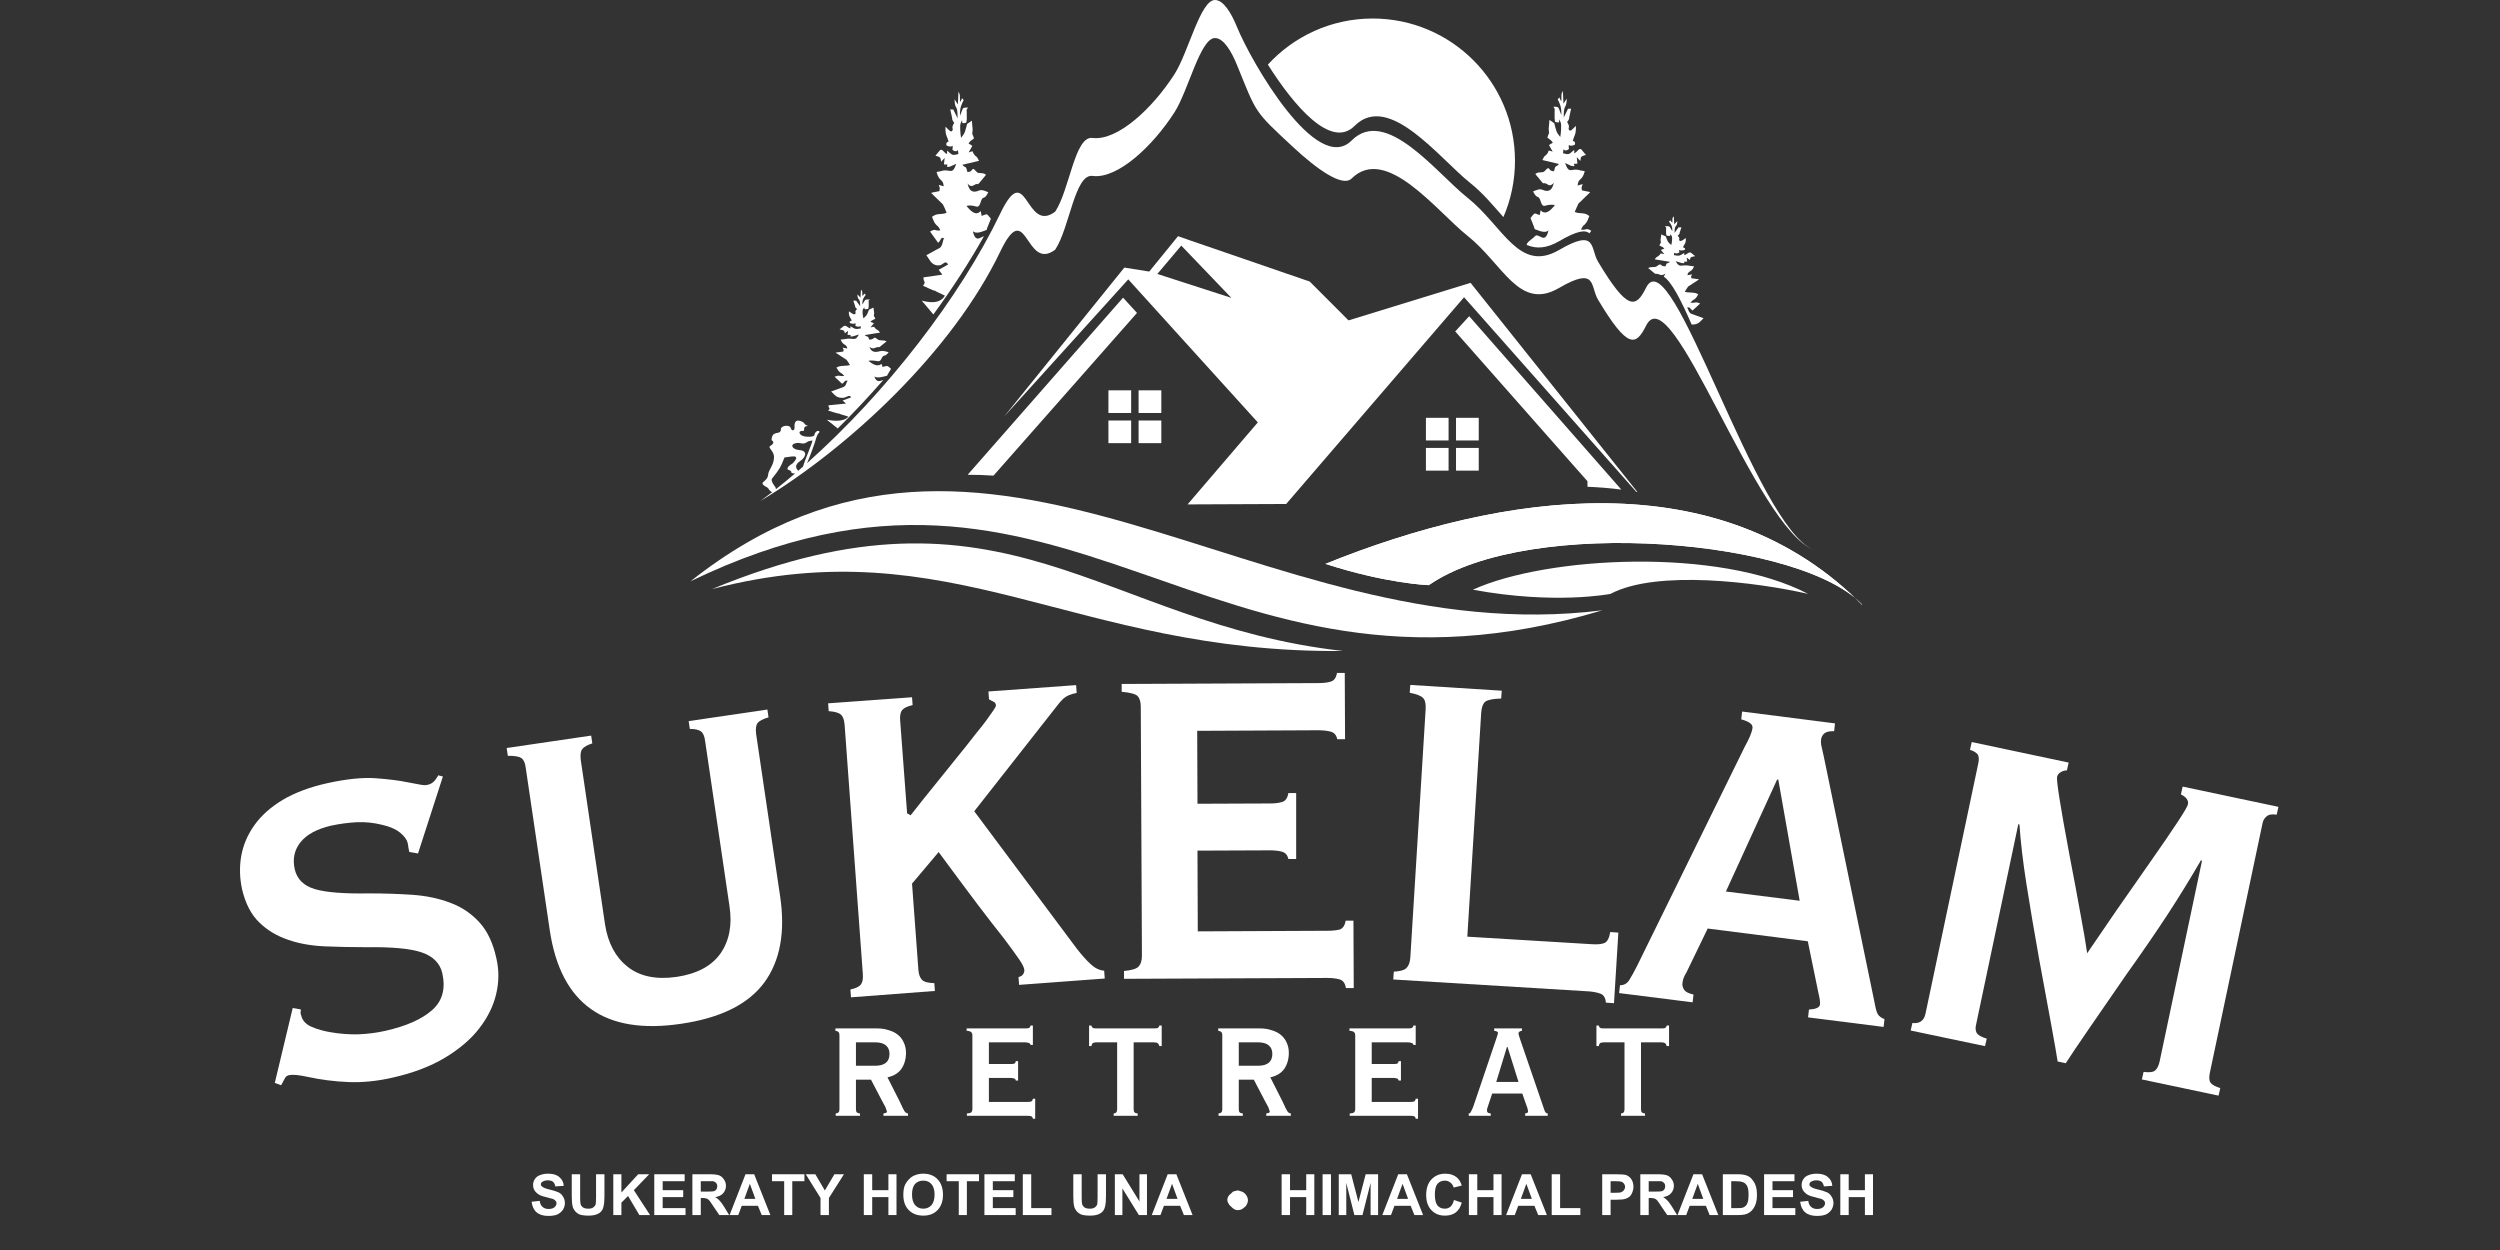 <svg xmlns="http://www.w3.org/2000/svg" xmlns:xlink="http://www.w3.org/1999/xlink" width="180" zoomAndPan="magnify" viewBox="0 0 135 67.5" height="90" preserveAspectRatio="xMidYMid meet" version="1.0"><rect x="0" y="0" width="135" height="67.5" fill="#333333" stroke="none"/><defs><g/><clipPath id="c829e2d8a9"><path d="M 37.273 26 L 87 26 L 87 35 L 37.273 35 Z M 37.273 26 " clip-rule="nonzero"/></clipPath><clipPath id="4fac67ec1d"><path d="M 71 27 L 100.555 27 L 100.555 33 L 71 33 Z M 71 27 " clip-rule="nonzero"/></clipPath><clipPath id="8fb7cb656c"><path d="M 71 27 L 100.555 27 L 100.555 33 L 71 33 Z M 71 27 " clip-rule="nonzero"/></clipPath></defs><g fill="#ffffff" fill-opacity="1"><g transform="translate(14.073, 59.587)"><g><path d="M 3.609 -17.297 C 4.641 -17.523 5.508 -17.613 6.219 -17.562 C 6.926 -17.508 7.5 -17.438 7.938 -17.344 C 8.238 -17.289 8.461 -17.25 8.609 -17.219 C 8.766 -17.188 8.895 -17.18 9 -17.203 C 9.145 -17.234 9.258 -17.289 9.344 -17.375 C 9.438 -17.469 9.52 -17.582 9.594 -17.719 L 9.844 -17.656 L 8.5 -13.5 L 8.031 -13.578 C 8.02 -13.617 8.004 -13.691 7.984 -13.797 C 7.973 -13.91 7.957 -14.004 7.938 -14.078 C 7.895 -14.254 7.758 -14.438 7.531 -14.625 C 7.301 -14.812 6.977 -14.953 6.562 -15.047 C 6.113 -15.16 5.66 -15.207 5.203 -15.188 C 4.742 -15.164 4.273 -15.102 3.797 -15 C 3.035 -14.82 2.488 -14.523 2.156 -14.109 C 1.82 -13.691 1.719 -13.203 1.844 -12.641 C 1.969 -12.109 2.328 -11.754 2.922 -11.578 C 3.516 -11.398 4.492 -11.32 5.859 -11.344 C 6.68 -11.344 7.469 -11.316 8.219 -11.266 C 8.969 -11.211 9.648 -11.066 10.266 -10.828 C 10.879 -10.598 11.398 -10.242 11.828 -9.766 C 12.254 -9.297 12.555 -8.648 12.734 -7.828 C 12.879 -7.191 12.875 -6.551 12.719 -5.906 C 12.57 -5.27 12.27 -4.656 11.812 -4.062 C 11.363 -3.477 10.742 -2.945 9.953 -2.469 C 9.172 -2 8.223 -1.641 7.109 -1.391 C 6.285 -1.203 5.492 -1.125 4.734 -1.156 C 3.984 -1.188 3.25 -1.281 2.531 -1.438 C 2.062 -1.539 1.734 -1.57 1.547 -1.531 C 1.441 -1.508 1.367 -1.461 1.328 -1.391 C 1.285 -1.316 1.211 -1.18 1.109 -0.984 L 0.766 -1.109 L 1.734 -5.156 L 2.172 -5.078 C 2.172 -5.016 2.164 -4.957 2.156 -4.906 C 2.156 -4.863 2.164 -4.816 2.188 -4.766 C 2.25 -4.484 2.438 -4.273 2.75 -4.141 C 3.062 -4.004 3.41 -3.906 3.797 -3.844 C 4.285 -3.758 4.781 -3.723 5.281 -3.734 C 5.789 -3.754 6.273 -3.816 6.734 -3.922 C 7.848 -4.172 8.688 -4.539 9.25 -5.031 C 9.812 -5.52 10 -6.188 9.812 -7.031 C 9.688 -7.57 9.316 -7.945 8.703 -8.156 C 8.098 -8.363 7.102 -8.457 5.719 -8.438 C 4.945 -8.438 4.195 -8.453 3.469 -8.484 C 2.738 -8.516 2.07 -8.633 1.469 -8.844 C 0.863 -9.051 0.348 -9.363 -0.078 -9.781 C -0.516 -10.207 -0.82 -10.801 -1 -11.562 C -1.133 -12.176 -1.148 -12.773 -1.047 -13.359 C -0.941 -13.953 -0.707 -14.504 -0.344 -15.016 C 0.02 -15.535 0.531 -15.992 1.188 -16.391 C 1.852 -16.785 2.66 -17.086 3.609 -17.297 Z M 3.609 -17.297 "/></g></g></g><g fill="#ffffff" fill-opacity="1"><g transform="translate(28.407, 56.331)"><g><path d="M 3.516 -16.609 L 3.578 -16.188 C 3.305 -16.102 3.125 -16 3.031 -15.875 C 2.945 -15.758 2.922 -15.566 2.953 -15.297 L 4.266 -6.406 C 4.422 -5.406 4.828 -4.645 5.484 -4.125 C 6.148 -3.602 7.031 -3.422 8.125 -3.578 C 9.227 -3.742 10.02 -4.164 10.5 -4.844 C 10.977 -5.531 11.141 -6.383 10.984 -7.406 L 9.672 -16.297 C 9.641 -16.566 9.566 -16.742 9.453 -16.828 C 9.336 -16.922 9.133 -16.969 8.844 -16.969 L 8.781 -17.391 L 13.031 -18.016 L 13.094 -17.594 C 12.789 -17.508 12.594 -17.406 12.5 -17.281 C 12.414 -17.164 12.391 -16.973 12.422 -16.703 L 13.719 -7.938 C 14.008 -6 13.723 -4.441 12.859 -3.266 C 11.992 -2.098 10.5 -1.359 8.375 -1.047 C 4.238 -0.43 1.875 -2.113 1.281 -6.094 L -0.016 -14.859 C -0.047 -15.129 -0.125 -15.305 -0.25 -15.391 C -0.383 -15.484 -0.629 -15.523 -0.984 -15.516 L -1.047 -15.938 Z M 3.516 -16.609 "/></g></g></g><g fill="#ffffff" fill-opacity="1"><g transform="translate(44.625, 53.949)"><g><path d="M 4.625 -16.297 L 4.656 -15.875 C 4.383 -15.812 4.195 -15.723 4.094 -15.609 C 4 -15.492 3.961 -15.301 3.984 -15.031 L 4.359 -10.031 L 4.547 -9.922 C 4.992 -10.492 5.469 -11.086 5.969 -11.703 C 6.469 -12.328 6.988 -12.973 7.531 -13.641 C 7.707 -13.867 7.895 -14.109 8.094 -14.359 C 8.301 -14.609 8.477 -14.832 8.625 -15.031 C 8.77 -15.238 8.895 -15.414 9 -15.562 C 9.102 -15.707 9.156 -15.805 9.156 -15.859 C 9.145 -15.961 9.098 -16.031 9.016 -16.062 C 8.93 -16.102 8.852 -16.145 8.781 -16.188 L 8.75 -16.609 L 13.484 -16.953 L 13.516 -16.531 C 13.191 -16.469 12.957 -16.367 12.812 -16.234 C 12.664 -16.098 12.504 -15.91 12.328 -15.672 L 7.984 -10.141 L 13.5 -2.75 C 13.789 -2.375 14.051 -2.082 14.281 -1.875 C 14.508 -1.664 14.75 -1.551 15 -1.531 L 15.031 -1.109 L 10.406 -0.766 L 10.375 -1.188 C 10.5 -1.219 10.582 -1.27 10.625 -1.344 C 10.676 -1.426 10.695 -1.504 10.688 -1.578 C 10.676 -1.703 10.586 -1.883 10.422 -2.125 C 10.254 -2.375 9.977 -2.754 9.594 -3.266 C 9.219 -3.734 8.734 -4.359 8.141 -5.141 C 7.547 -5.93 6.852 -6.863 6.062 -7.938 L 4.625 -6.234 L 4.969 -1.562 C 4.988 -1.332 5.051 -1.16 5.156 -1.047 C 5.258 -0.93 5.484 -0.867 5.828 -0.859 L 5.859 -0.438 L 1.328 -0.094 L 1.297 -0.516 C 1.578 -0.578 1.766 -0.664 1.859 -0.781 C 1.953 -0.906 1.988 -1.094 1.969 -1.344 L 0.984 -14.812 C 0.961 -15.082 0.895 -15.266 0.781 -15.359 C 0.676 -15.461 0.457 -15.523 0.125 -15.547 L 0.094 -15.969 Z M 4.625 -16.297 "/></g></g></g><g fill="#ffffff" fill-opacity="1"><g transform="translate(59.305, 52.856)"><g><path d="M 13.328 -12.938 L 12.906 -12.938 C 12.863 -13.156 12.75 -13.289 12.562 -13.344 C 12.383 -13.395 12.156 -13.422 11.875 -13.422 L 5.344 -13.391 L 5.359 -9.453 L 9.266 -9.469 C 9.523 -9.469 9.742 -9.492 9.922 -9.547 C 10.109 -9.598 10.223 -9.758 10.266 -10.031 L 10.688 -10.031 L 10.688 -6.469 L 10.266 -6.469 C 10.223 -6.676 10.113 -6.805 9.938 -6.859 C 9.77 -6.91 9.547 -6.938 9.266 -6.938 L 5.359 -6.922 L 5.375 -2.562 L 12.359 -2.594 C 12.617 -2.594 12.836 -2.613 13.016 -2.656 C 13.203 -2.707 13.316 -2.867 13.359 -3.141 L 13.781 -3.141 L 13.797 0.5 L 13.375 0.5 C 13.332 0.238 13.219 0.082 13.031 0.031 C 12.852 -0.02 12.633 -0.047 12.375 -0.047 L 1.391 0 L 1.391 -0.422 C 1.816 -0.461 2.082 -0.547 2.188 -0.672 C 2.301 -0.797 2.359 -0.988 2.359 -1.25 L 2.297 -14.688 C 2.297 -14.957 2.238 -15.148 2.125 -15.266 C 2.02 -15.379 1.734 -15.457 1.266 -15.5 L 1.266 -15.922 L 11.891 -15.969 C 12.148 -15.969 12.367 -15.992 12.547 -16.047 C 12.734 -16.098 12.848 -16.254 12.891 -16.516 L 13.312 -16.516 Z M 13.328 -12.938 "/></g></g></g><g fill="#ffffff" fill-opacity="1"><g transform="translate(74.047, 52.814)"><g><path d="M 7.047 -15.516 L 7.016 -15.094 C 6.578 -15.082 6.289 -15.023 6.156 -14.922 C 6.031 -14.816 5.957 -14.617 5.938 -14.328 L 5.188 -2.234 L 11.891 -1.828 C 12.203 -1.805 12.438 -1.828 12.594 -1.891 C 12.75 -1.961 12.852 -2.16 12.906 -2.484 L 13.344 -2.453 L 13.109 1.359 L 12.672 1.328 C 12.648 1.066 12.551 0.906 12.375 0.844 C 12.207 0.781 11.992 0.738 11.734 0.719 L 1.188 0.078 L 1.219 -0.344 C 1.57 -0.363 1.801 -0.43 1.906 -0.547 C 2.02 -0.66 2.086 -0.836 2.109 -1.078 L 2.938 -14.516 C 2.957 -14.805 2.91 -15.008 2.797 -15.125 C 2.691 -15.238 2.453 -15.332 2.078 -15.406 L 2.109 -15.828 Z M 7.047 -15.516 "/></g></g></g><g fill="#ffffff" fill-opacity="1"><g transform="translate(87.074, 53.579)"><g><path d="M 6.125 -5.438 L 10.109 -4.938 L 8.953 -11.484 L 8.891 -11.484 Z M 12.016 -14.516 L 11.969 -14.094 C 11.727 -14.102 11.555 -14.066 11.453 -13.984 C 11.348 -13.898 11.285 -13.789 11.266 -13.656 C 11.254 -13.57 11.254 -13.477 11.266 -13.375 C 11.285 -13.27 11.336 -13.035 11.422 -12.672 L 14.156 0.578 C 14.207 0.879 14.266 1.082 14.328 1.188 C 14.398 1.301 14.52 1.391 14.688 1.453 L 14.641 1.875 L 10.562 1.359 L 10.609 0.938 C 10.984 0.914 11.18 0.828 11.203 0.672 C 11.223 0.547 11.195 0.344 11.125 0.062 L 10.547 -2.75 L 5.141 -3.438 L 3.984 -1.047 C 3.867 -0.867 3.801 -0.691 3.781 -0.516 C 3.758 -0.379 3.789 -0.25 3.875 -0.125 C 3.957 -0.008 4.125 0.07 4.375 0.125 L 4.328 0.547 L 0.359 0.047 L 0.406 -0.375 C 0.625 -0.375 0.789 -0.469 0.906 -0.656 C 1.031 -0.852 1.176 -1.117 1.344 -1.453 L 7.125 -13.219 C 7.238 -13.426 7.336 -13.625 7.422 -13.812 C 7.504 -14.008 7.551 -14.164 7.562 -14.281 C 7.582 -14.469 7.379 -14.617 6.953 -14.734 L 7 -15.156 Z M 12.016 -14.516 "/></g></g></g><g fill="#ffffff" fill-opacity="1"><g transform="translate(101.629, 55.32)"><g><path d="M 10.078 -14.141 L 9.984 -13.719 C 9.867 -13.719 9.758 -13.688 9.656 -13.625 C 9.551 -13.57 9.484 -13.488 9.453 -13.375 C 9.41 -13.176 9.629 -11.789 10.109 -9.219 C 10.359 -7.926 10.562 -6.836 10.719 -5.953 C 10.883 -5.078 11.004 -4.375 11.078 -3.844 C 11.555 -4.539 12.07 -5.297 12.625 -6.109 C 13.188 -6.922 13.801 -7.801 14.469 -8.75 C 15.789 -10.633 16.473 -11.676 16.516 -11.875 C 16.566 -12.094 16.441 -12.273 16.141 -12.422 L 16.234 -12.844 L 21.406 -11.75 L 21.312 -11.328 C 21.062 -11.367 20.879 -11.336 20.766 -11.234 C 20.648 -11.141 20.578 -11.016 20.547 -10.859 L 17.703 2.609 C 17.648 2.867 17.664 3.051 17.75 3.156 C 17.844 3.27 18.016 3.363 18.266 3.438 L 18.172 3.844 L 14.031 2.969 L 14.125 2.562 C 14.438 2.602 14.645 2.578 14.75 2.484 C 14.852 2.398 14.93 2.25 14.984 2.031 L 17.281 -8.844 L 17.219 -8.859 C 16.676 -7.922 16.078 -6.945 15.422 -5.938 C 14.766 -4.938 14.02 -3.852 13.188 -2.688 C 12.363 -1.5 11.68 -0.508 11.141 0.281 C 10.598 1.07 10.191 1.676 9.922 2.094 L 9.484 2 C 9.391 1.383 9.055 -0.457 8.484 -3.531 C 8.211 -5.051 7.984 -6.406 7.797 -7.594 C 7.609 -8.789 7.484 -9.859 7.422 -10.797 L 7.359 -10.812 L 5.078 0.016 C 5.035 0.18 5.047 0.328 5.109 0.453 C 5.18 0.578 5.363 0.68 5.656 0.766 L 5.562 1.172 L 1.547 0.328 L 1.641 -0.078 C 2.023 -0.035 2.258 -0.195 2.344 -0.562 L 5.188 -14.047 C 5.25 -14.305 5.238 -14.488 5.156 -14.594 C 5.07 -14.695 4.938 -14.773 4.75 -14.828 L 4.844 -15.25 Z M 10.078 -14.141 "/></g></g></g><g clip-path="url(#c829e2d8a9)"><path fill="#ffffff" d="M 37.285 31.391 C 57.73 21.5 64.926 39.469 86.523 32.957 C 67.793 35.293 53.434 18.617 37.285 31.391 Z M 37.285 31.391 " fill-opacity="1" fill-rule="evenodd"/></g><path fill="#ffffff" d="M 38.453 31.809 C 51.414 28.434 57.984 35.293 72.516 35.152 C 59.391 33.684 54.316 25.254 38.453 31.809 Z M 38.453 31.809 " fill-opacity="1" fill-rule="evenodd"/><g clip-path="url(#4fac67ec1d)"><path fill="#ffffff" d="M 77.156 31.598 C 82.574 27.824 97.613 29.102 100.691 32.801 C 92.879 24.773 81.059 26.617 71.574 30.449 C 74.906 31.527 77.156 31.598 77.156 31.598 Z M 77.156 31.598 " fill-opacity="1" fill-rule="evenodd"/></g><path fill="#ffffff" d="M 86.965 32.07 C 89.473 30.742 94.906 31.445 97.637 32.07 C 92.801 29.539 83.508 30.035 79.535 31.844 C 83.98 32.664 86.965 32.07 86.965 32.07 Z M 86.965 32.07 " fill-opacity="1" fill-rule="evenodd"/><g clip-path="url(#8fb7cb656c)"><path fill="#ffffff" d="M 77.156 31.598 C 82.574 27.824 97.613 29.102 100.691 32.801 C 92.879 24.773 81.059 26.617 71.574 30.449 C 74.906 31.527 77.156 31.598 77.156 31.598 Z M 77.156 31.598 " fill-opacity="1" fill-rule="evenodd"/></g><path fill="#ffffff" d="M 61.082 22.301 L 61.082 21.078 L 59.855 21.078 L 59.855 22.301 Z M 59.855 22.707 L 59.855 23.93 L 61.082 23.93 L 61.082 22.707 Z M 61.484 22.707 L 61.484 23.93 L 62.711 23.93 L 62.711 22.707 Z M 61.484 22.301 L 62.711 22.301 L 62.711 21.078 L 61.484 21.078 Z M 61.484 22.301 " fill-opacity="1" fill-rule="evenodd"/><path fill="#ffffff" d="M 78.223 25.414 L 78.223 24.188 L 77 24.188 L 77 25.414 Z M 77 22.562 L 77 23.785 L 78.223 23.785 L 78.223 22.562 Z M 78.625 22.562 L 78.625 23.785 L 79.852 23.785 L 79.852 22.562 Z M 79.852 24.188 L 78.625 24.188 L 78.625 25.414 L 79.852 25.414 Z M 79.852 24.188 " fill-opacity="1" fill-rule="evenodd"/><path fill="#ffffff" d="M 53.648 25.684 L 61.398 16.898 L 60.645 16.074 L 52.254 25.637 C 52.719 25.637 53.184 25.652 53.648 25.684 Z M 53.648 25.684 " fill-opacity="1" fill-rule="evenodd"/><path fill="#ffffff" d="M 60.926 15.086 L 67.922 22.809 L 64.129 27.238 L 69.453 27.215 L 79.059 16.051 L 88.359 26.559 C 88.379 26.562 88.398 26.566 88.418 26.566 L 79.41 15.273 L 72.82 17.301 L 70.723 15.203 L 64.227 12.969 L 63.613 12.754 L 63.438 12.969 L 62.059 14.664 L 60.715 14.449 L 54.215 22.504 Z M 66.496 16.086 L 62.496 14.793 L 63.789 13.262 Z M 66.496 16.086 " fill-opacity="1" fill-rule="evenodd"/><path fill="#ffffff" d="M 78.582 17.898 C 78.582 17.898 80.371 19.922 85.723 25.988 L 85.723 26.285 C 86.34 26.312 86.949 26.359 87.551 26.438 L 79.336 17.074 Z M 78.582 17.898 " fill-opacity="1" fill-rule="evenodd"/><path fill="#ffffff" d="M 84.188 15.551 C 86.246 14.352 85.863 15.465 86.293 16.18 C 87.898 18.867 88.34 18.691 88.891 17.582 C 90.277 14.797 94.793 28.504 97.953 29.695 C 94.797 28.492 90.277 12.746 88.891 15.531 C 88.34 16.641 87.898 16.816 86.293 14.129 C 85.863 13.41 86.246 12.301 84.188 13.5 C 82.02 14.762 81.164 12.199 79.234 10.668 C 77.578 9.355 74.84 5.727 72.984 7.59 C 71.105 9.477 67.574 3.363 66.797 1.457 C 66.504 0.738 66.082 0.004 65.613 0 C 64.82 -0.008 64.172 2.84 63.418 4.012 C 62.242 5.848 60.344 7.621 58.996 7.449 C 58.035 7.324 57.762 10.254 56.98 11.43 C 55.348 12.656 55.465 8.508 54.012 11.535 C 51.859 16.027 47.852 21.215 43.582 25.008 C 43.688 24.789 44.066 23.754 44.078 23.641 C 44.078 23.621 44.16 23.434 44.188 23.41 C 44.391 23.242 44.031 23.172 43.98 23.488 C 43.961 23.613 43.477 23.617 43.289 23.512 C 43.172 23.441 43.066 23.254 43.375 23.27 C 43.492 23.273 43.309 23.02 43.605 23.004 C 43.703 23 43.473 22.984 43.422 22.844 C 43.414 22.816 42.855 22.453 42.906 23.07 C 42.922 23.258 42.754 23.312 42.695 23.102 C 42.648 22.922 42.168 22.973 42.168 23.176 C 42.168 23.543 41.688 23.176 41.664 23.762 C 41.664 23.789 41.93 23.879 41.578 24.094 C 41.457 24.168 41.797 24.363 41.797 24.672 C 41.797 25.133 41.504 25.348 41.48 25.629 C 41.445 26.09 40.82 25.992 41.469 26.348 C 41.477 26.352 41.566 26.543 41.699 26.574 C 41.484 26.738 41.273 26.898 41.059 27.055 C 45.848 24.18 51.438 18.957 54.012 13.59 C 55.465 10.559 55.348 14.707 56.98 13.484 C 57.762 12.309 58.035 9.375 59 9.5 C 60.344 9.676 62.242 7.902 63.422 6.066 C 64.172 4.891 64.82 2.043 65.613 2.055 C 66.082 2.059 66.504 2.789 66.797 3.508 C 67.879 6.164 67.691 5.957 69.844 7.957 C 71.129 9.152 72.5 10.121 72.984 9.641 C 74.855 7.797 77.578 11.406 79.234 12.723 C 81.164 14.25 82.02 16.812 84.188 15.551 Z M 43.363 25.195 C 43.277 25.273 43.191 25.348 43.105 25.422 C 42.984 25.301 42.883 25.113 43.211 24.895 C 43.473 24.723 43.684 24.34 43.145 24.301 C 42.758 24.273 42.598 23.938 43.102 23.918 C 43.238 23.91 43.391 24.035 43.629 23.84 C 43.645 23.824 43.859 23.785 43.871 23.785 C 43.871 23.926 43.484 24.773 43.363 25.195 Z M 42.93 25.57 C 42.586 25.863 42.242 26.145 41.898 26.418 C 41.898 26.383 41.891 26.344 41.875 26.312 C 41.875 26.312 41.59 25.969 41.691 25.84 C 42.055 25.391 42.156 25.242 42.363 24.703 C 42.629 24.688 43.32 24.465 42.816 25.012 C 42.785 25.047 42.477 25.191 42.531 25.352 C 42.93 25.488 42.539 25.543 42.93 25.57 Z M 42.93 25.57 " fill-opacity="1" fill-rule="evenodd"/><path fill="#ffffff" d="M 91.113 16.605 C 91.109 16.605 91.109 16.609 91.109 16.609 C 91.148 16.77 91.066 16.52 91.113 16.605 Z M 89.934 14.383 C 89.586 14.383 89.773 14.148 89.465 14.379 C 89.359 14.461 89.184 14.379 89 14.473 L 89.367 14.777 C 89.5 14.816 89.422 14.773 89.492 14.785 L 89.52 14.793 C 89.617 14.82 89.691 14.879 89.797 14.844 L 89.824 14.832 C 89.898 14.801 89.836 14.832 89.926 14.77 C 89.906 14.84 89.875 14.895 89.84 14.938 C 90.258 15.203 90.77 16.191 91.348 17.523 C 91.461 17.531 91.668 17.52 91.816 17.359 L 91.992 17.184 L 91.418 16.973 C 91.301 16.938 91.258 16.918 91.199 16.812 L 91.152 16.691 C 91.133 16.648 91.121 16.621 91.113 16.609 C 91.285 16.566 91.23 16.66 91.402 16.766 L 91.809 16.387 C 91.496 16.266 91.609 16.379 91.289 16.344 C 91.316 16.305 91.344 16.266 91.406 16.219 C 91.469 16.168 91.426 16.215 91.496 16.164 C 91.617 16.07 91.613 16.039 91.707 15.891 L 91.625 15.852 C 91.422 15.766 91.199 15.824 90.977 15.754 L 91.07 15.605 L 91.16 15.473 L 91.746 15.09 C 91.738 15.082 91.723 15.082 91.719 15.078 L 91.336 15.027 C 91.312 14.879 91.305 14.957 91.375 14.816 L 91.121 14.863 C 91.156 14.594 91.344 14.73 91.48 14.383 C 91.391 14.363 91.348 14.375 91.238 14.352 C 90.809 14.258 90.695 14.512 90.492 14.105 L 90.777 14.195 C 90.785 14.195 90.801 14.199 90.805 14.203 C 91.074 14.242 90.91 14.148 90.934 14.133 L 91.109 14.125 L 91.078 13.91 L 91.254 14.039 C 91.258 14.027 91.262 14.004 91.262 14 L 91.285 13.934 C 91.301 13.906 91.25 13.926 91.348 13.875 C 91.375 13.863 91.508 13.844 91.539 13.832 L 91.309 13.645 C 91.172 13.59 91.129 13.734 90.945 13.777 L 90.953 13.742 C 90.953 13.715 90.957 13.719 90.945 13.664 C 90.688 13.812 90.703 13.836 90.387 13.777 C 90.434 13.516 90.375 13.734 90.59 13.676 C 90.762 13.625 90.641 13.621 90.68 13.496 C 90.766 13.551 90.898 13.52 90.988 13.484 C 91.004 13.395 90.984 13.395 90.879 13.355 C 90.945 13.195 91.016 13.164 91.035 12.988 L 91.035 12.891 C 91.035 12.875 91.035 12.867 91.035 12.855 C 90.934 12.914 90.781 13.051 90.715 13.008 C 90.582 12.922 90.797 12.93 90.59 12.727 C 90.621 12.707 90.66 12.68 90.68 12.641 C 90.688 12.625 90.691 12.613 90.699 12.605 C 90.695 12.605 90.695 12.59 90.711 12.535 L 90.797 12.277 C 90.75 12.273 90.676 12.281 90.672 12.281 L 90.641 12.277 L 90.426 12.578 C 90.422 12.059 90.562 12.336 90.578 11.938 L 90.41 12.109 L 90.383 11.676 C 90.281 11.824 90.32 11.73 90.309 12.02 C 90.172 11.945 90.273 11.836 90.121 11.961 C 90.215 12.094 90.324 12.203 90.305 12.488 C 90.125 12.215 90.234 12.215 89.906 12.211 C 89.969 12.297 89.984 12.246 89.969 12.371 L 89.969 12.625 C 90.02 12.695 89.891 12.727 90.148 12.742 C 90.266 12.746 90.121 12.508 90.27 12.742 C 90.324 12.824 90.281 13.121 90.25 13.23 C 90.047 13.066 90.059 13.043 89.949 12.766 L 89.711 12.656 L 89.668 12.957 C 89.703 13.207 89.703 13.016 89.605 13.254 C 89.703 13.309 89.805 13.336 89.875 13.422 L 89.688 13.5 L 89.871 13.723 C 89.59 13.66 89.695 13.691 89.621 13.766 C 89.48 13.914 89.5 13.801 89.352 14.004 L 90.184 14.141 C 89.996 14.285 90.027 14.129 89.934 14.383 Z M 89.934 14.383 " fill-opacity="1" fill-rule="evenodd"/><path fill="#ffffff" d="M 81.809 8.684 C 81.809 4.438 78.367 1 74.125 1 C 71.887 1 69.871 1.957 68.465 3.488 C 69.883 5.734 71.883 8.066 73.145 6.801 C 74.996 4.938 77.734 8.566 79.395 9.883 C 80.094 10.438 80.652 11.129 81.184 11.723 C 81.586 10.793 81.809 9.762 81.809 8.684 Z M 81.809 8.684 " fill-opacity="1" fill-rule="evenodd"/><path fill="#ffffff" d="M 45.762 20.562 C 45.809 20.477 45.727 20.727 45.766 20.566 Z M 45.469 20.176 C 45.531 20.223 45.555 20.262 45.586 20.301 C 45.266 20.336 45.379 20.223 45.066 20.344 L 45.473 20.723 C 45.645 20.617 45.59 20.523 45.762 20.562 C 45.754 20.578 45.742 20.605 45.723 20.648 L 45.676 20.77 C 45.617 20.875 45.574 20.895 45.457 20.93 L 44.883 21.141 L 45.059 21.316 C 45.266 21.543 45.598 21.477 45.609 21.469 C 45.805 21.398 45.852 21.32 45.973 21.453 L 45.5 21.629 L 45.684 21.793 L 44.738 21.887 C 44.73 22.066 44.887 22.012 44.715 22.172 C 44.797 22.188 45.008 22.258 45.012 22.262 L 45.25 22.328 C 45.379 22.344 45.273 22.32 45.379 22.363 L 45.816 22.5 C 45.535 22.805 44.984 22.723 44.648 22.668 L 45.238 23.137 C 46.082 22.305 46.906 21.426 47.699 20.52 C 47.531 20.57 47.332 20.684 47.215 20.332 C 47.395 20.438 47.668 20.348 47.898 20.289 C 47.902 20.285 47.91 20.277 47.914 20.27 L 47.93 20.23 L 48.117 19.914 C 47.871 19.691 47.926 19.77 47.648 19.816 C 47.648 19.812 47.648 19.797 47.648 19.801 C 47.648 19.805 47.645 19.785 47.645 19.781 L 47.641 19.758 L 47.605 19.652 C 47.367 19.836 47.109 19.652 46.898 19.488 C 46.973 19.449 47.195 19.477 47.207 19.477 L 47.438 19.508 C 47.609 19.488 47.586 19.293 47.711 19.219 L 47.836 19.176 C 47.891 19.141 47.949 19.07 47.988 19.023 C 47.828 18.973 47.668 18.922 47.512 18.965 C 47.301 19.027 47.043 19.047 46.949 18.727 C 47.039 18.789 46.977 18.758 47.051 18.789 L 47.078 18.801 C 47.184 18.84 47.254 18.777 47.355 18.75 L 47.383 18.742 C 47.453 18.73 47.379 18.773 47.504 18.734 L 47.875 18.434 C 47.691 18.336 47.516 18.418 47.41 18.336 C 47.102 18.105 47.289 18.34 46.941 18.34 C 46.848 18.086 46.879 18.246 46.691 18.094 L 47.523 17.961 C 47.379 17.758 47.395 17.867 47.254 17.723 C 47.18 17.648 47.285 17.617 47.004 17.68 L 47.191 17.457 L 47 17.379 C 47.066 17.293 47.172 17.266 47.27 17.211 C 47.172 16.973 47.172 17.164 47.207 16.914 L 47.164 16.609 L 46.926 16.723 C 46.816 17 46.824 17.02 46.625 17.188 C 46.59 17.078 46.551 16.781 46.602 16.699 C 46.754 16.465 46.609 16.703 46.727 16.699 C 46.984 16.684 46.855 16.652 46.91 16.582 L 46.91 16.328 C 46.891 16.203 46.906 16.254 46.969 16.168 C 46.641 16.172 46.75 16.172 46.57 16.445 C 46.551 16.16 46.66 16.051 46.754 15.918 C 46.602 15.793 46.707 15.902 46.57 15.977 C 46.555 15.688 46.59 15.781 46.492 15.633 L 46.465 16.066 L 46.297 15.895 C 46.312 16.293 46.453 16.016 46.449 16.535 L 46.23 16.234 L 46.199 16.238 C 46.195 16.238 46.125 16.23 46.078 16.234 L 46.164 16.492 C 46.18 16.547 46.18 16.562 46.176 16.562 L 46.195 16.598 C 46.215 16.637 46.254 16.664 46.285 16.684 C 46.078 16.887 46.293 16.879 46.16 16.965 C 46.094 17.008 45.941 16.871 45.84 16.812 C 45.84 16.824 45.84 16.832 45.84 16.848 L 45.84 16.945 C 45.859 17.121 45.93 17.152 45.996 17.312 C 45.891 17.352 45.871 17.352 45.887 17.441 C 45.977 17.477 46.109 17.508 46.195 17.453 C 46.234 17.578 46.113 17.582 46.285 17.633 C 46.496 17.691 46.441 17.473 46.488 17.734 C 46.168 17.793 46.184 17.77 45.93 17.621 C 45.914 17.676 45.922 17.672 45.922 17.699 L 45.93 17.734 C 45.746 17.691 45.703 17.547 45.566 17.605 L 45.336 17.789 C 45.367 17.801 45.5 17.82 45.523 17.832 C 45.621 17.883 45.574 17.863 45.59 17.891 L 45.613 17.957 C 45.617 17.961 45.617 17.984 45.621 17.996 L 45.797 17.867 L 45.766 18.082 L 45.941 18.09 C 45.965 18.105 45.801 18.199 46.07 18.16 C 46.078 18.156 46.09 18.152 46.098 18.152 L 46.379 18.062 C 46.18 18.473 46.066 18.215 45.637 18.309 C 45.527 18.332 45.484 18.32 45.395 18.34 C 45.531 18.688 45.715 18.551 45.754 18.82 L 45.5 18.773 C 45.57 18.914 45.562 18.836 45.539 18.984 L 45.156 19.035 C 45.152 19.039 45.137 19.039 45.125 19.047 L 45.715 19.43 L 45.805 19.562 L 45.898 19.711 C 45.676 19.781 45.453 19.723 45.25 19.809 L 45.168 19.848 C 45.262 19.996 45.258 20.027 45.379 20.121 C 45.449 20.172 45.406 20.125 45.469 20.176 Z M 45.469 20.176 " fill-opacity="1" fill-rule="evenodd"/><path fill="#ffffff" d="M 50.969 12.859 C 51.02 12.715 50.93 13.117 50.977 12.859 Z M 50.918 11.039 L 51.02 11.254 L 51.117 11.488 C 50.879 11.602 50.641 11.508 50.422 11.648 L 50.328 11.707 C 50.43 11.945 50.426 11.996 50.559 12.145 C 50.633 12.23 50.586 12.152 50.656 12.234 C 50.723 12.309 50.75 12.375 50.781 12.438 C 50.438 12.492 50.559 12.312 50.223 12.504 L 50.66 13.113 C 50.848 12.945 50.781 12.793 50.969 12.859 C 50.961 12.883 50.949 12.926 50.93 12.992 L 50.879 13.188 C 50.812 13.359 50.766 13.387 50.641 13.441 L 50.023 13.781 L 50.215 14.066 C 50.438 14.426 50.793 14.32 50.809 14.309 C 51.016 14.195 51.066 14.074 51.199 14.281 L 50.688 14.57 L 50.887 14.832 L 49.867 14.977 C 49.859 15.27 50.031 15.176 49.844 15.434 C 49.934 15.461 50.16 15.574 50.164 15.578 L 50.422 15.688 C 50.555 15.715 50.445 15.676 50.559 15.742 L 51.027 15.965 C 50.727 16.453 50.133 16.32 49.773 16.234 L 50.402 16.98 C 51.434 15.57 52.355 14.145 53.133 12.758 C 52.934 12.801 52.68 13.133 52.535 12.488 C 52.73 12.656 53.035 12.504 53.281 12.414 L 53.305 12.32 L 53.508 11.812 C 53.242 11.457 53.301 11.582 53.004 11.656 C 53 11.648 53.004 11.629 53 11.633 C 53 11.641 53 11.605 53 11.602 L 52.992 11.562 L 52.957 11.395 C 52.695 11.691 52.418 11.391 52.195 11.133 C 52.273 11.066 52.512 11.109 52.527 11.109 L 52.777 11.164 C 52.957 11.129 52.934 10.82 53.066 10.699 L 53.203 10.633 C 53.266 10.574 53.324 10.461 53.367 10.383 C 53.195 10.309 53.023 10.223 52.855 10.293 C 52.629 10.391 52.348 10.422 52.25 9.906 C 52.348 10.008 52.277 9.961 52.359 10.012 L 52.387 10.027 C 52.5 10.086 52.578 9.996 52.688 9.949 C 52.695 9.945 52.707 9.941 52.715 9.938 C 52.793 9.914 52.707 9.984 52.848 9.922 L 53.246 9.438 C 53.047 9.281 52.859 9.41 52.742 9.285 C 52.414 8.914 52.613 9.289 52.242 9.289 C 52.141 8.887 52.172 9.133 51.969 8.898 L 52.871 8.684 C 52.707 8.352 52.727 8.531 52.578 8.301 C 52.496 8.18 52.609 8.125 52.309 8.23 L 52.508 7.875 L 52.301 7.746 C 52.375 7.609 52.488 7.566 52.594 7.477 C 52.488 7.094 52.488 7.402 52.523 7 L 52.48 6.516 L 52.223 6.695 C 52.105 7.137 52.117 7.172 51.898 7.441 C 51.863 7.262 51.82 6.785 51.875 6.656 C 52.039 6.277 51.883 6.664 52.012 6.652 C 52.289 6.633 52.148 6.578 52.207 6.465 L 52.203 6.059 C 52.188 5.859 52.203 5.941 52.273 5.805 C 51.918 5.812 52.035 5.809 51.84 6.25 C 51.82 5.789 51.938 5.617 52.039 5.402 C 51.875 5.203 51.988 5.375 51.84 5.5 C 51.824 5.031 51.863 5.184 51.758 4.945 L 51.727 5.641 L 51.547 5.363 C 51.562 6.004 51.715 5.559 51.711 6.391 L 51.477 5.91 C 51.469 5.914 51.453 5.918 51.441 5.918 C 51.441 5.918 51.359 5.906 51.312 5.906 L 51.406 6.324 C 51.422 6.41 51.422 6.434 51.418 6.434 L 51.438 6.492 C 51.461 6.555 51.5 6.602 51.531 6.629 C 51.312 6.957 51.543 6.945 51.398 7.086 C 51.328 7.152 51.164 6.934 51.055 6.84 C 51.055 6.855 51.055 6.871 51.055 6.895 L 51.055 7.051 C 51.074 7.332 51.152 7.379 51.223 7.641 C 51.109 7.699 51.09 7.703 51.105 7.848 C 51.199 7.902 51.344 7.953 51.438 7.867 C 51.477 8.066 51.348 8.074 51.535 8.152 C 51.766 8.246 51.703 7.898 51.754 8.32 C 51.41 8.41 51.426 8.375 51.148 8.133 C 51.137 8.223 51.141 8.219 51.141 8.262 L 51.148 8.32 C 50.953 8.25 50.906 8.016 50.762 8.109 L 50.512 8.406 C 50.543 8.422 50.688 8.453 50.715 8.473 C 50.82 8.555 50.77 8.527 50.789 8.57 L 50.812 8.676 C 50.812 8.68 50.816 8.715 50.816 8.734 L 51.012 8.527 L 50.973 8.879 L 51.164 8.887 C 51.188 8.914 51.012 9.062 51.301 8.996 C 51.309 8.996 51.324 8.988 51.332 8.984 L 51.637 8.844 C 51.422 9.5 51.301 9.09 50.836 9.234 C 50.719 9.273 50.676 9.258 50.574 9.289 C 50.723 9.848 50.922 9.625 50.961 10.059 L 50.691 9.984 C 50.762 10.211 50.754 10.082 50.73 10.32 L 50.32 10.402 C 50.312 10.406 50.297 10.41 50.285 10.422 Z M 50.918 11.039 " fill-opacity="1" fill-rule="evenodd"/><path fill="#ffffff" d="M 83.906 9.863 C 83.805 10.383 83.523 10.348 83.297 10.25 C 83.133 10.18 82.961 10.266 82.785 10.34 C 82.828 10.422 82.891 10.531 82.953 10.59 L 83.086 10.66 C 83.219 10.777 83.195 11.086 83.375 11.121 L 83.625 11.066 C 83.641 11.066 83.879 11.027 83.961 11.09 C 83.734 11.352 83.457 11.648 83.195 11.352 L 83.16 11.52 L 83.156 11.562 C 83.156 11.566 83.152 11.598 83.152 11.59 C 83.152 11.586 83.152 11.609 83.148 11.613 C 82.855 11.539 82.914 11.414 82.648 11.773 L 82.848 12.281 L 82.871 12.371 C 83.121 12.461 83.422 12.613 83.617 12.445 C 83.434 13.258 83.078 12.523 82.883 12.762 C 82.781 12.883 82.512 13.016 82.434 13.203 C 82.445 13.215 82.457 13.227 82.473 13.238 C 82.965 13.441 83.512 13.418 84.188 13.027 C 85.184 12.445 85.609 12.406 85.828 12.602 L 85.93 12.461 C 85.594 12.27 85.719 12.453 85.371 12.395 C 85.402 12.332 85.434 12.266 85.496 12.191 C 85.566 12.109 85.52 12.188 85.594 12.102 C 85.727 11.953 85.723 11.906 85.824 11.664 L 85.734 11.605 C 85.516 11.465 85.277 11.559 85.035 11.445 L 85.137 11.211 L 85.234 10.996 L 85.867 10.383 C 85.855 10.371 85.84 10.367 85.836 10.363 L 85.422 10.281 C 85.398 10.039 85.391 10.172 85.465 9.941 L 85.191 10.02 C 85.23 9.582 85.43 9.805 85.578 9.246 C 85.48 9.215 85.434 9.23 85.316 9.195 C 84.855 9.047 84.734 9.457 84.516 8.801 L 84.82 8.945 C 84.832 8.945 84.844 8.953 84.852 8.957 C 85.141 9.02 84.965 8.875 84.988 8.848 L 85.18 8.836 L 85.145 8.488 L 85.336 8.691 C 85.34 8.672 85.34 8.641 85.344 8.633 L 85.367 8.527 C 85.383 8.484 85.332 8.512 85.438 8.434 C 85.465 8.414 85.609 8.379 85.641 8.367 L 85.391 8.066 C 85.246 7.973 85.199 8.207 85.004 8.277 L 85.012 8.219 C 85.012 8.176 85.016 8.184 85.004 8.094 C 84.727 8.332 84.742 8.367 84.402 8.277 C 84.449 7.855 84.391 8.203 84.617 8.109 C 84.805 8.031 84.676 8.027 84.719 7.824 C 84.809 7.91 84.953 7.859 85.051 7.805 C 85.066 7.664 85.043 7.656 84.93 7.598 C 85.004 7.34 85.078 7.293 85.098 7.012 L 85.098 6.852 C 85.098 6.828 85.102 6.812 85.098 6.797 C 84.988 6.891 84.824 7.113 84.754 7.043 C 84.613 6.902 84.844 6.918 84.621 6.586 C 84.652 6.559 84.695 6.512 84.715 6.453 L 84.738 6.391 C 84.73 6.395 84.734 6.367 84.75 6.281 L 84.84 5.867 C 84.793 5.863 84.715 5.879 84.711 5.875 C 84.699 5.875 84.684 5.871 84.676 5.867 L 84.441 6.348 C 84.438 5.52 84.59 5.965 84.605 5.324 L 84.426 5.598 L 84.395 4.906 C 84.289 5.141 84.328 4.992 84.316 5.457 C 84.168 5.332 84.277 5.16 84.117 5.363 C 84.215 5.574 84.332 5.75 84.312 6.211 C 84.121 5.77 84.234 5.77 83.883 5.762 C 83.949 5.898 83.965 5.816 83.949 6.016 L 83.949 6.422 C 84.004 6.535 83.867 6.594 84.145 6.613 C 84.27 6.621 84.113 6.238 84.277 6.613 C 84.332 6.742 84.289 7.219 84.254 7.398 C 84.035 7.133 84.047 7.094 83.93 6.656 L 83.672 6.473 L 83.629 6.957 C 83.664 7.359 83.664 7.051 83.559 7.434 C 83.664 7.523 83.777 7.566 83.852 7.703 L 83.645 7.832 L 83.844 8.188 C 83.543 8.086 83.656 8.141 83.578 8.258 C 83.426 8.492 83.445 8.309 83.285 8.641 L 84.184 8.855 C 83.98 9.094 84.016 8.844 83.914 9.246 C 83.539 9.246 83.742 8.875 83.41 9.242 C 83.297 9.367 83.105 9.238 82.906 9.395 L 83.305 9.879 C 83.445 9.938 83.359 9.871 83.438 9.895 L 83.469 9.906 C 83.574 9.949 83.652 10.047 83.766 9.988 L 83.793 9.969 C 83.875 9.918 83.809 9.965 83.906 9.863 Z M 83.906 9.863 " fill-opacity="1" fill-rule="evenodd"/><g fill="#ffffff" fill-opacity="1"><g transform="translate(44.58, 60.254)"><g><path d="M 2.672 -2.703 C 3.191 -2.703 3.453 -2.914 3.453 -3.344 C 3.453 -3.539 3.391 -3.691 3.266 -3.797 C 3.141 -3.91 2.941 -3.969 2.672 -3.969 L 1.641 -3.969 L 1.641 -2.703 Z M 2.797 -4.719 C 3.016 -4.719 3.219 -4.688 3.406 -4.625 C 3.602 -4.57 3.77 -4.488 3.906 -4.375 C 4.039 -4.27 4.145 -4.133 4.219 -3.969 C 4.301 -3.801 4.344 -3.613 4.344 -3.406 C 4.344 -3.062 4.258 -2.77 4.094 -2.531 C 3.926 -2.301 3.676 -2.148 3.344 -2.078 L 4 -0.781 C 4.051 -0.676 4.094 -0.586 4.125 -0.516 C 4.156 -0.441 4.18 -0.391 4.203 -0.359 C 4.242 -0.273 4.281 -0.219 4.312 -0.188 C 4.352 -0.156 4.398 -0.133 4.453 -0.125 L 4.453 0 L 3.125 0 L 3.125 -0.125 C 3.176 -0.133 3.219 -0.145 3.25 -0.156 C 3.289 -0.164 3.312 -0.191 3.312 -0.234 C 3.312 -0.266 3.301 -0.297 3.281 -0.328 C 3.27 -0.367 3.254 -0.414 3.234 -0.469 C 3.191 -0.539 2.93 -1.035 2.453 -1.953 L 1.641 -1.953 L 1.641 -0.359 C 1.641 -0.273 1.656 -0.219 1.688 -0.188 C 1.719 -0.156 1.773 -0.133 1.859 -0.125 L 1.859 0 L 0.547 0 L 0.547 -0.125 C 0.617 -0.133 0.672 -0.156 0.703 -0.188 C 0.734 -0.219 0.75 -0.273 0.75 -0.359 L 0.75 -4.359 C 0.75 -4.43 0.734 -4.484 0.703 -4.516 C 0.672 -4.555 0.613 -4.582 0.531 -4.594 L 0.531 -4.719 Z M 2.797 -4.719 "/></g></g></g><g fill="#ffffff" fill-opacity="1"><g transform="translate(49.565, 60.254)"><g/></g></g><g fill="#ffffff" fill-opacity="1"><g transform="translate(51.806, 60.254)"><g><path d="M 3.969 -3.828 L 3.844 -3.828 C 3.832 -3.891 3.797 -3.926 3.734 -3.938 C 3.68 -3.957 3.613 -3.969 3.531 -3.969 L 1.594 -3.969 L 1.594 -2.797 L 2.75 -2.797 C 2.832 -2.797 2.898 -2.801 2.953 -2.812 C 3.004 -2.832 3.035 -2.879 3.047 -2.953 L 3.172 -2.953 L 3.172 -1.906 L 3.047 -1.906 C 3.035 -1.969 3.004 -2.004 2.953 -2.016 C 2.898 -2.035 2.832 -2.047 2.75 -2.047 L 1.594 -2.047 L 1.594 -0.75 L 3.672 -0.75 C 3.742 -0.75 3.805 -0.754 3.859 -0.766 C 3.922 -0.785 3.957 -0.836 3.969 -0.922 L 4.094 -0.922 L 4.094 0.156 L 3.969 0.156 C 3.957 0.082 3.922 0.035 3.859 0.016 C 3.805 0.004 3.742 0 3.672 0 L 0.406 0 L 0.406 -0.125 C 0.531 -0.133 0.609 -0.156 0.641 -0.188 C 0.68 -0.227 0.703 -0.289 0.703 -0.375 L 0.703 -4.344 C 0.703 -4.426 0.68 -4.484 0.641 -4.516 C 0.609 -4.555 0.523 -4.582 0.391 -4.594 L 0.391 -4.719 L 3.547 -4.719 C 3.617 -4.719 3.68 -4.723 3.734 -4.734 C 3.797 -4.754 3.832 -4.801 3.844 -4.875 L 3.969 -4.875 Z M 3.969 -3.828 "/></g></g></g><g fill="#ffffff" fill-opacity="1"><g transform="translate(56.288, 60.254)"><g/></g></g><g fill="#ffffff" fill-opacity="1"><g transform="translate(58.529, 60.254)"><g><path d="M 0.281 -4.875 L 0.406 -4.875 C 0.426 -4.801 0.461 -4.754 0.516 -4.734 C 0.566 -4.723 0.633 -4.719 0.719 -4.719 L 3.766 -4.719 C 3.848 -4.719 3.914 -4.723 3.969 -4.734 C 4.02 -4.754 4.055 -4.801 4.078 -4.875 L 4.203 -4.875 L 4.203 -3.766 L 4.078 -3.766 C 4.055 -3.848 4.023 -3.898 3.984 -3.922 C 3.941 -3.953 3.867 -3.969 3.766 -3.969 L 2.688 -3.969 L 2.688 -0.359 C 2.688 -0.273 2.703 -0.219 2.734 -0.188 C 2.766 -0.156 2.82 -0.133 2.906 -0.125 L 2.906 0 L 1.609 0 L 1.609 -0.125 C 1.68 -0.133 1.727 -0.156 1.75 -0.188 C 1.781 -0.227 1.797 -0.285 1.797 -0.359 L 1.797 -3.969 L 0.719 -3.969 C 0.625 -3.969 0.551 -3.957 0.5 -3.938 C 0.457 -3.914 0.426 -3.859 0.406 -3.766 L 0.281 -3.766 Z M 0.281 -4.875 "/></g></g></g><g fill="#ffffff" fill-opacity="1"><g transform="translate(63.012, 60.254)"><g/></g></g><g fill="#ffffff" fill-opacity="1"><g transform="translate(65.253, 60.254)"><g><path d="M 2.672 -2.703 C 3.191 -2.703 3.453 -2.914 3.453 -3.344 C 3.453 -3.539 3.391 -3.691 3.266 -3.797 C 3.141 -3.91 2.941 -3.969 2.672 -3.969 L 1.641 -3.969 L 1.641 -2.703 Z M 2.797 -4.719 C 3.016 -4.719 3.219 -4.688 3.406 -4.625 C 3.602 -4.57 3.77 -4.488 3.906 -4.375 C 4.039 -4.27 4.145 -4.133 4.219 -3.969 C 4.301 -3.801 4.344 -3.613 4.344 -3.406 C 4.344 -3.062 4.258 -2.77 4.094 -2.531 C 3.926 -2.301 3.676 -2.148 3.344 -2.078 L 4 -0.781 C 4.051 -0.676 4.094 -0.586 4.125 -0.516 C 4.156 -0.441 4.18 -0.391 4.203 -0.359 C 4.242 -0.273 4.281 -0.219 4.312 -0.188 C 4.352 -0.156 4.398 -0.133 4.453 -0.125 L 4.453 0 L 3.125 0 L 3.125 -0.125 C 3.176 -0.133 3.219 -0.145 3.25 -0.156 C 3.289 -0.164 3.312 -0.191 3.312 -0.234 C 3.312 -0.266 3.301 -0.297 3.281 -0.328 C 3.27 -0.367 3.254 -0.414 3.234 -0.469 C 3.191 -0.539 2.93 -1.035 2.453 -1.953 L 1.641 -1.953 L 1.641 -0.359 C 1.641 -0.273 1.656 -0.219 1.688 -0.188 C 1.719 -0.156 1.773 -0.133 1.859 -0.125 L 1.859 0 L 0.547 0 L 0.547 -0.125 C 0.617 -0.133 0.672 -0.156 0.703 -0.188 C 0.734 -0.219 0.75 -0.273 0.75 -0.359 L 0.75 -4.359 C 0.75 -4.43 0.734 -4.484 0.703 -4.516 C 0.672 -4.555 0.613 -4.582 0.531 -4.594 L 0.531 -4.719 Z M 2.797 -4.719 "/></g></g></g><g fill="#ffffff" fill-opacity="1"><g transform="translate(70.238, 60.254)"><g/></g></g><g fill="#ffffff" fill-opacity="1"><g transform="translate(72.479, 60.254)"><g><path d="M 3.969 -3.828 L 3.844 -3.828 C 3.832 -3.891 3.797 -3.926 3.734 -3.938 C 3.68 -3.957 3.613 -3.969 3.531 -3.969 L 1.594 -3.969 L 1.594 -2.797 L 2.75 -2.797 C 2.832 -2.797 2.898 -2.801 2.953 -2.812 C 3.004 -2.832 3.035 -2.879 3.047 -2.953 L 3.172 -2.953 L 3.172 -1.906 L 3.047 -1.906 C 3.035 -1.969 3.004 -2.004 2.953 -2.016 C 2.898 -2.035 2.832 -2.047 2.75 -2.047 L 1.594 -2.047 L 1.594 -0.75 L 3.672 -0.75 C 3.742 -0.75 3.805 -0.754 3.859 -0.766 C 3.922 -0.785 3.957 -0.836 3.969 -0.922 L 4.094 -0.922 L 4.094 0.156 L 3.969 0.156 C 3.957 0.082 3.922 0.035 3.859 0.016 C 3.805 0.004 3.742 0 3.672 0 L 0.406 0 L 0.406 -0.125 C 0.531 -0.133 0.609 -0.156 0.641 -0.188 C 0.68 -0.227 0.703 -0.289 0.703 -0.375 L 0.703 -4.344 C 0.703 -4.426 0.68 -4.484 0.641 -4.516 C 0.609 -4.555 0.523 -4.582 0.391 -4.594 L 0.391 -4.719 L 3.547 -4.719 C 3.617 -4.719 3.68 -4.723 3.734 -4.734 C 3.797 -4.754 3.832 -4.801 3.844 -4.875 L 3.969 -4.875 Z M 3.969 -3.828 "/></g></g></g><g fill="#ffffff" fill-opacity="1"><g transform="translate(76.961, 60.254)"><g/></g></g><g fill="#ffffff" fill-opacity="1"><g transform="translate(79.203, 60.254)"><g><path d="M 1.594 -1.828 L 2.797 -1.828 L 2.203 -3.719 L 2.172 -3.719 Z M 2.984 -4.719 L 2.984 -4.594 C 2.91 -4.582 2.859 -4.562 2.828 -4.531 C 2.805 -4.508 2.797 -4.477 2.797 -4.438 C 2.797 -4.414 2.801 -4.391 2.812 -4.359 C 2.82 -4.328 2.844 -4.258 2.875 -4.156 L 4.172 -0.375 C 4.203 -0.281 4.227 -0.219 4.25 -0.188 C 4.281 -0.156 4.32 -0.133 4.375 -0.125 L 4.375 0 L 3.156 0 L 3.156 -0.125 C 3.258 -0.145 3.312 -0.176 3.312 -0.219 C 3.312 -0.258 3.301 -0.32 3.281 -0.406 L 3 -1.203 L 1.375 -1.203 L 1.125 -0.453 C 1.102 -0.398 1.094 -0.348 1.094 -0.297 C 1.094 -0.254 1.102 -0.219 1.125 -0.188 C 1.156 -0.156 1.211 -0.133 1.297 -0.125 L 1.297 0 L 0.109 0 L 0.109 -0.125 C 0.172 -0.133 0.211 -0.172 0.234 -0.234 C 0.266 -0.297 0.301 -0.375 0.344 -0.469 L 1.594 -4.156 C 1.613 -4.219 1.633 -4.281 1.656 -4.344 C 1.676 -4.406 1.688 -4.453 1.688 -4.484 C 1.688 -4.535 1.617 -4.57 1.484 -4.594 L 1.484 -4.719 Z M 2.984 -4.719 "/></g></g></g><g fill="#ffffff" fill-opacity="1"><g transform="translate(83.685, 60.254)"><g/></g></g><g fill="#ffffff" fill-opacity="1"><g transform="translate(85.926, 60.254)"><g><path d="M 0.281 -4.875 L 0.406 -4.875 C 0.426 -4.801 0.461 -4.754 0.516 -4.734 C 0.566 -4.723 0.633 -4.719 0.719 -4.719 L 3.766 -4.719 C 3.848 -4.719 3.914 -4.723 3.969 -4.734 C 4.02 -4.754 4.055 -4.801 4.078 -4.875 L 4.203 -4.875 L 4.203 -3.766 L 4.078 -3.766 C 4.055 -3.848 4.023 -3.898 3.984 -3.922 C 3.941 -3.953 3.867 -3.969 3.766 -3.969 L 2.688 -3.969 L 2.688 -0.359 C 2.688 -0.273 2.703 -0.219 2.734 -0.188 C 2.766 -0.156 2.82 -0.133 2.906 -0.125 L 2.906 0 L 1.609 0 L 1.609 -0.125 C 1.68 -0.133 1.727 -0.156 1.75 -0.188 C 1.781 -0.227 1.797 -0.285 1.797 -0.359 L 1.797 -3.969 L 0.719 -3.969 C 0.625 -3.969 0.551 -3.957 0.5 -3.938 C 0.457 -3.914 0.426 -3.859 0.406 -3.766 L 0.281 -3.766 Z M 0.281 -4.875 "/></g></g></g><g fill="#ffffff" fill-opacity="1"><g transform="translate(28.598, 65.613)"><g><path d="M 0.109 -0.719 L 0.547 -0.766 C 0.566 -0.617 0.617 -0.508 0.703 -0.438 C 0.785 -0.363 0.895 -0.328 1.031 -0.328 C 1.164 -0.328 1.27 -0.359 1.344 -0.422 C 1.414 -0.484 1.453 -0.555 1.453 -0.641 C 1.453 -0.691 1.438 -0.734 1.406 -0.766 C 1.375 -0.805 1.32 -0.844 1.25 -0.875 C 1.195 -0.883 1.078 -0.914 0.891 -0.969 C 0.648 -1.02 0.484 -1.094 0.391 -1.188 C 0.254 -1.301 0.188 -1.445 0.188 -1.625 C 0.188 -1.738 0.219 -1.844 0.281 -1.938 C 0.344 -2.039 0.438 -2.113 0.562 -2.156 C 0.688 -2.207 0.832 -2.234 1 -2.234 C 1.27 -2.234 1.473 -2.172 1.609 -2.047 C 1.754 -1.93 1.832 -1.773 1.844 -1.578 L 1.391 -1.547 C 1.367 -1.66 1.328 -1.742 1.266 -1.797 C 1.203 -1.848 1.109 -1.875 0.984 -1.875 C 0.879 -1.875 0.789 -1.852 0.719 -1.812 C 0.645 -1.781 0.609 -1.727 0.609 -1.656 C 0.609 -1.602 0.633 -1.562 0.688 -1.531 C 0.738 -1.477 0.875 -1.426 1.094 -1.375 C 1.312 -1.32 1.473 -1.27 1.578 -1.219 C 1.68 -1.164 1.758 -1.086 1.812 -0.984 C 1.875 -0.891 1.906 -0.773 1.906 -0.641 C 1.906 -0.516 1.867 -0.395 1.797 -0.281 C 1.723 -0.176 1.625 -0.094 1.5 -0.031 C 1.375 0.02 1.211 0.047 1.016 0.047 C 0.473 0.047 0.172 -0.207 0.109 -0.719 Z M 0.109 -0.719 "/></g></g><g transform="translate(30.656, 65.613)"><g><path d="M 0.219 -2.203 L 0.672 -2.203 L 0.672 -1.016 C 0.672 -0.816 0.676 -0.691 0.688 -0.641 C 0.695 -0.555 0.738 -0.484 0.812 -0.422 C 0.883 -0.367 0.984 -0.344 1.109 -0.344 C 1.234 -0.344 1.328 -0.367 1.391 -0.422 C 1.461 -0.473 1.504 -0.535 1.516 -0.609 C 1.523 -0.68 1.531 -0.805 1.531 -0.984 L 1.531 -2.203 L 1.984 -2.203 L 1.984 -1.047 C 1.984 -0.785 1.969 -0.598 1.938 -0.484 C 1.914 -0.367 1.875 -0.273 1.812 -0.203 C 1.75 -0.129 1.66 -0.07 1.547 -0.031 C 1.441 0.008 1.301 0.031 1.125 0.031 C 0.914 0.031 0.754 0.008 0.641 -0.031 C 0.535 -0.082 0.453 -0.145 0.391 -0.219 C 0.328 -0.301 0.285 -0.383 0.266 -0.469 C 0.234 -0.594 0.219 -0.781 0.219 -1.031 Z M 0.219 -2.203 "/></g></g><g transform="translate(32.884, 65.613)"><g><path d="M 0.234 0 L 0.234 -2.203 L 0.672 -2.203 L 0.672 -1.219 L 1.578 -2.203 L 2.172 -2.203 L 1.344 -1.344 L 2.219 0 L 1.641 0 L 1.031 -1.031 L 0.672 -0.672 L 0.672 0 Z M 0.234 0 "/></g></g><g transform="translate(35.112, 65.613)"><g><path d="M 0.219 0 L 0.219 -2.203 L 1.859 -2.203 L 1.859 -1.828 L 0.672 -1.828 L 0.672 -1.344 L 1.781 -1.344 L 1.781 -0.969 L 0.672 -0.969 L 0.672 -0.375 L 1.906 -0.375 L 1.906 0 Z M 0.219 0 "/></g></g><g transform="translate(37.17, 65.613)"><g><path d="M 0.219 0 L 0.219 -2.203 L 1.156 -2.203 C 1.395 -2.203 1.566 -2.18 1.672 -2.141 C 1.773 -2.098 1.859 -2.023 1.922 -1.922 C 1.992 -1.828 2.031 -1.711 2.031 -1.578 C 2.031 -1.422 1.977 -1.285 1.875 -1.172 C 1.781 -1.066 1.641 -1 1.453 -0.969 C 1.547 -0.914 1.625 -0.852 1.688 -0.781 C 1.75 -0.719 1.832 -0.602 1.938 -0.438 L 2.203 0 L 1.672 0 L 1.344 -0.484 C 1.238 -0.648 1.164 -0.754 1.125 -0.797 C 1.082 -0.848 1.035 -0.879 0.984 -0.891 C 0.93 -0.91 0.859 -0.922 0.766 -0.922 L 0.672 -0.922 L 0.672 0 Z M 0.672 -1.266 L 1 -1.266 C 1.219 -1.266 1.352 -1.273 1.406 -1.297 C 1.457 -1.316 1.492 -1.348 1.516 -1.391 C 1.547 -1.43 1.562 -1.488 1.562 -1.562 C 1.562 -1.633 1.539 -1.691 1.5 -1.734 C 1.469 -1.773 1.414 -1.805 1.344 -1.828 C 1.301 -1.828 1.191 -1.828 1.016 -1.828 L 0.672 -1.828 Z M 0.672 -1.266 "/></g></g><g transform="translate(39.398, 65.613)"><g><path d="M 2.203 0 L 1.734 0 L 1.531 -0.5 L 0.656 -0.5 L 0.469 0 L 0 0 L 0.859 -2.203 L 1.328 -2.203 Z M 1.391 -0.875 L 1.094 -1.688 L 0.797 -0.875 Z M 1.391 -0.875 "/></g></g><g transform="translate(41.627, 65.613)"><g><path d="M 0.719 0 L 0.719 -1.828 L 0.062 -1.828 L 0.062 -2.203 L 1.812 -2.203 L 1.812 -1.828 L 1.156 -1.828 L 1.156 0 Z M 0.719 0 "/></g></g><g transform="translate(43.511, 65.613)"><g><path d="M 0.797 0 L 0.797 -0.922 L 0 -2.203 L 0.516 -2.203 L 1.031 -1.328 L 1.547 -2.203 L 2.062 -2.203 L 1.25 -0.922 L 1.25 0 Z M 0.797 0 "/></g></g><g transform="translate(45.569, 65.613)"><g/></g><g transform="translate(46.427, 65.613)"><g><path d="M 0.219 0 L 0.219 -2.203 L 0.672 -2.203 L 0.672 -1.344 L 1.547 -1.344 L 1.547 -2.203 L 1.984 -2.203 L 1.984 0 L 1.547 0 L 1.547 -0.969 L 0.672 -0.969 L 0.672 0 Z M 0.219 0 "/></g></g><g transform="translate(48.655, 65.613)"><g><path d="M 0.125 -1.094 C 0.125 -1.27 0.145 -1.426 0.188 -1.562 C 0.238 -1.695 0.316 -1.816 0.422 -1.922 C 0.523 -2.035 0.641 -2.113 0.766 -2.156 C 0.891 -2.207 1.035 -2.234 1.203 -2.234 C 1.523 -2.234 1.781 -2.133 1.969 -1.938 C 2.164 -1.738 2.266 -1.457 2.266 -1.094 C 2.266 -0.738 2.164 -0.461 1.969 -0.266 C 1.781 -0.066 1.523 0.031 1.203 0.031 C 0.879 0.031 0.617 -0.066 0.422 -0.266 C 0.223 -0.461 0.125 -0.738 0.125 -1.094 Z M 0.594 -1.109 C 0.594 -0.859 0.648 -0.664 0.766 -0.531 C 0.879 -0.406 1.023 -0.344 1.203 -0.344 C 1.379 -0.344 1.523 -0.406 1.641 -0.531 C 1.754 -0.656 1.812 -0.848 1.812 -1.109 C 1.812 -1.359 1.754 -1.547 1.641 -1.672 C 1.535 -1.797 1.391 -1.859 1.203 -1.859 C 1.016 -1.859 0.863 -1.797 0.75 -1.672 C 0.645 -1.547 0.594 -1.359 0.594 -1.109 Z M 0.594 -1.109 "/></g></g><g transform="translate(51.055, 65.613)"><g><path d="M 0.719 0 L 0.719 -1.828 L 0.062 -1.828 L 0.062 -2.203 L 1.812 -2.203 L 1.812 -1.828 L 1.156 -1.828 L 1.156 0 Z M 0.719 0 "/></g></g><g transform="translate(52.94, 65.613)"><g><path d="M 0.219 0 L 0.219 -2.203 L 1.859 -2.203 L 1.859 -1.828 L 0.672 -1.828 L 0.672 -1.344 L 1.781 -1.344 L 1.781 -0.969 L 0.672 -0.969 L 0.672 -0.375 L 1.906 -0.375 L 1.906 0 Z M 0.219 0 "/></g></g><g transform="translate(54.998, 65.613)"><g><path d="M 0.234 0 L 0.234 -2.203 L 0.688 -2.203 L 0.688 -0.375 L 1.781 -0.375 L 1.781 0 Z M 0.234 0 "/></g></g><g transform="translate(56.882, 65.613)"><g/></g><g transform="translate(57.739, 65.613)"><g><path d="M 0.219 -2.203 L 0.672 -2.203 L 0.672 -1.016 C 0.672 -0.816 0.676 -0.691 0.688 -0.641 C 0.695 -0.555 0.738 -0.484 0.812 -0.422 C 0.883 -0.367 0.984 -0.344 1.109 -0.344 C 1.234 -0.344 1.328 -0.367 1.391 -0.422 C 1.461 -0.473 1.504 -0.535 1.516 -0.609 C 1.523 -0.68 1.531 -0.805 1.531 -0.984 L 1.531 -2.203 L 1.984 -2.203 L 1.984 -1.047 C 1.984 -0.785 1.969 -0.598 1.938 -0.484 C 1.914 -0.367 1.875 -0.273 1.812 -0.203 C 1.75 -0.129 1.66 -0.07 1.547 -0.031 C 1.441 0.008 1.301 0.031 1.125 0.031 C 0.914 0.031 0.754 0.008 0.641 -0.031 C 0.535 -0.082 0.453 -0.145 0.391 -0.219 C 0.328 -0.301 0.285 -0.383 0.266 -0.469 C 0.234 -0.594 0.219 -0.781 0.219 -1.031 Z M 0.219 -2.203 "/></g></g><g transform="translate(59.968, 65.613)"><g><path d="M 0.234 0 L 0.234 -2.203 L 0.656 -2.203 L 1.562 -0.734 L 1.562 -2.203 L 1.969 -2.203 L 1.969 0 L 1.531 0 L 0.641 -1.438 L 0.641 0 Z M 0.234 0 "/></g></g><g transform="translate(62.196, 65.613)"><g><path d="M 2.203 0 L 1.734 0 L 1.531 -0.5 L 0.656 -0.5 L 0.469 0 L 0 0 L 0.859 -2.203 L 1.328 -2.203 Z M 1.391 -0.875 L 1.094 -1.688 L 0.797 -0.875 Z M 1.391 -0.875 "/></g></g></g><g fill="#ffffff" fill-opacity="1"><g transform="translate(68.989, 65.613)"><g><path d="M 0.219 0 L 0.219 -2.203 L 0.672 -2.203 L 0.672 -1.344 L 1.547 -1.344 L 1.547 -2.203 L 1.984 -2.203 L 1.984 0 L 1.547 0 L 1.547 -0.969 L 0.672 -0.969 L 0.672 0 Z M 0.219 0 "/></g></g><g transform="translate(71.217, 65.613)"><g><path d="M 0.203 0 L 0.203 -2.203 L 0.656 -2.203 L 0.656 0 Z M 0.203 0 "/></g></g><g transform="translate(72.074, 65.613)"><g><path d="M 0.219 0 L 0.219 -2.203 L 0.891 -2.203 L 1.281 -0.703 L 1.672 -2.203 L 2.344 -2.203 L 2.344 0 L 1.938 0 L 1.938 -1.734 L 1.5 0 L 1.062 0 L 0.625 -1.734 L 0.625 0 Z M 0.219 0 "/></g></g><g transform="translate(74.645, 65.613)"><g><path d="M 2.203 0 L 1.734 0 L 1.531 -0.5 L 0.656 -0.5 L 0.469 0 L 0 0 L 0.859 -2.203 L 1.328 -2.203 Z M 1.391 -0.875 L 1.094 -1.688 L 0.797 -0.875 Z M 1.391 -0.875 "/></g></g><g transform="translate(76.873, 65.613)"><g><path d="M 1.641 -0.812 L 2.062 -0.672 C 1.938 -0.203 1.633 0.031 1.156 0.031 C 0.852 0.031 0.609 -0.066 0.422 -0.266 C 0.234 -0.461 0.141 -0.734 0.141 -1.078 C 0.141 -1.441 0.234 -1.723 0.422 -1.922 C 0.617 -2.129 0.867 -2.234 1.172 -2.234 C 1.441 -2.234 1.66 -2.156 1.828 -2 C 1.93 -1.906 2.008 -1.77 2.062 -1.594 L 1.625 -1.484 C 1.594 -1.598 1.535 -1.688 1.453 -1.75 C 1.367 -1.82 1.27 -1.859 1.156 -1.859 C 0.988 -1.859 0.852 -1.801 0.75 -1.688 C 0.656 -1.57 0.609 -1.379 0.609 -1.109 C 0.609 -0.836 0.656 -0.641 0.75 -0.516 C 0.852 -0.398 0.984 -0.344 1.141 -0.344 C 1.266 -0.344 1.367 -0.379 1.453 -0.453 C 1.535 -0.523 1.598 -0.645 1.641 -0.812 Z M 1.641 -0.812 "/></g></g><g transform="translate(79.101, 65.613)"><g><path d="M 0.219 0 L 0.219 -2.203 L 0.672 -2.203 L 0.672 -1.344 L 1.547 -1.344 L 1.547 -2.203 L 1.984 -2.203 L 1.984 0 L 1.547 0 L 1.547 -0.969 L 0.672 -0.969 L 0.672 0 Z M 0.219 0 "/></g></g><g transform="translate(81.329, 65.613)"><g><path d="M 2.203 0 L 1.734 0 L 1.531 -0.5 L 0.656 -0.5 L 0.469 0 L 0 0 L 0.859 -2.203 L 1.328 -2.203 Z M 1.391 -0.875 L 1.094 -1.688 L 0.797 -0.875 Z M 1.391 -0.875 "/></g></g><g transform="translate(83.558, 65.613)"><g><path d="M 0.234 0 L 0.234 -2.203 L 0.688 -2.203 L 0.688 -0.375 L 1.781 -0.375 L 1.781 0 Z M 0.234 0 "/></g></g><g transform="translate(85.442, 65.613)"><g/></g><g transform="translate(86.3, 65.613)"><g><path d="M 0.219 0 L 0.219 -2.203 L 0.938 -2.203 C 1.207 -2.203 1.383 -2.191 1.469 -2.172 C 1.594 -2.141 1.695 -2.066 1.781 -1.953 C 1.863 -1.836 1.906 -1.695 1.906 -1.531 C 1.906 -1.414 1.883 -1.312 1.844 -1.219 C 1.812 -1.133 1.766 -1.062 1.703 -1 C 1.641 -0.945 1.562 -0.906 1.469 -0.875 C 1.375 -0.844 1.203 -0.828 0.953 -0.828 L 0.672 -0.828 L 0.672 0 Z M 0.672 -1.828 L 0.672 -1.203 L 0.906 -1.203 C 1.082 -1.203 1.195 -1.211 1.25 -1.234 C 1.312 -1.266 1.359 -1.301 1.391 -1.344 C 1.43 -1.395 1.453 -1.453 1.453 -1.516 C 1.453 -1.598 1.426 -1.664 1.375 -1.719 C 1.332 -1.77 1.273 -1.801 1.203 -1.812 C 1.148 -1.82 1.047 -1.828 0.891 -1.828 Z M 0.672 -1.828 "/></g></g><g transform="translate(88.358, 65.613)"><g><path d="M 0.219 0 L 0.219 -2.203 L 1.156 -2.203 C 1.395 -2.203 1.566 -2.18 1.672 -2.141 C 1.773 -2.098 1.859 -2.023 1.922 -1.922 C 1.992 -1.828 2.031 -1.711 2.031 -1.578 C 2.031 -1.422 1.977 -1.285 1.875 -1.172 C 1.781 -1.066 1.641 -1 1.453 -0.969 C 1.547 -0.914 1.625 -0.852 1.688 -0.781 C 1.75 -0.719 1.832 -0.602 1.938 -0.438 L 2.203 0 L 1.672 0 L 1.344 -0.484 C 1.238 -0.648 1.164 -0.754 1.125 -0.797 C 1.082 -0.848 1.035 -0.879 0.984 -0.891 C 0.93 -0.91 0.859 -0.922 0.766 -0.922 L 0.672 -0.922 L 0.672 0 Z M 0.672 -1.266 L 1 -1.266 C 1.219 -1.266 1.352 -1.273 1.406 -1.297 C 1.457 -1.316 1.492 -1.348 1.516 -1.391 C 1.547 -1.43 1.562 -1.488 1.562 -1.562 C 1.562 -1.633 1.539 -1.691 1.5 -1.734 C 1.469 -1.773 1.414 -1.805 1.344 -1.828 C 1.301 -1.828 1.191 -1.828 1.016 -1.828 L 0.672 -1.828 Z M 0.672 -1.266 "/></g></g><g transform="translate(90.586, 65.613)"><g><path d="M 2.203 0 L 1.734 0 L 1.531 -0.5 L 0.656 -0.5 L 0.469 0 L 0 0 L 0.859 -2.203 L 1.328 -2.203 Z M 1.391 -0.875 L 1.094 -1.688 L 0.797 -0.875 Z M 1.391 -0.875 "/></g></g><g transform="translate(92.814, 65.613)"><g><path d="M 0.219 -2.203 L 1.031 -2.203 C 1.25 -2.203 1.414 -2.176 1.531 -2.125 C 1.645 -2.082 1.738 -2.008 1.812 -1.906 C 1.895 -1.812 1.957 -1.695 2 -1.562 C 2.039 -1.438 2.062 -1.273 2.062 -1.078 C 2.062 -0.922 2.047 -0.785 2.016 -0.672 C 1.984 -0.555 1.938 -0.453 1.875 -0.359 C 1.812 -0.266 1.738 -0.191 1.656 -0.141 C 1.582 -0.086 1.5 -0.051 1.406 -0.031 C 1.312 -0.008 1.195 0 1.062 0 L 0.219 0 Z M 0.672 -1.828 L 0.672 -0.375 L 1 -0.375 C 1.125 -0.375 1.211 -0.379 1.266 -0.391 C 1.336 -0.41 1.395 -0.441 1.438 -0.484 C 1.488 -0.523 1.531 -0.594 1.562 -0.688 C 1.594 -0.789 1.609 -0.926 1.609 -1.094 C 1.609 -1.238 1.598 -1.352 1.578 -1.438 C 1.555 -1.531 1.52 -1.602 1.469 -1.656 C 1.426 -1.719 1.363 -1.758 1.281 -1.781 C 1.207 -1.812 1.07 -1.828 0.875 -1.828 Z M 0.672 -1.828 "/></g></g><g transform="translate(95.042, 65.613)"><g><path d="M 0.219 0 L 0.219 -2.203 L 1.859 -2.203 L 1.859 -1.828 L 0.672 -1.828 L 0.672 -1.344 L 1.781 -1.344 L 1.781 -0.969 L 0.672 -0.969 L 0.672 -0.375 L 1.906 -0.375 L 1.906 0 Z M 0.219 0 "/></g></g><g transform="translate(97.1, 65.613)"><g><path d="M 0.109 -0.719 L 0.547 -0.766 C 0.566 -0.617 0.617 -0.508 0.703 -0.438 C 0.785 -0.363 0.895 -0.328 1.031 -0.328 C 1.164 -0.328 1.27 -0.359 1.344 -0.422 C 1.414 -0.484 1.453 -0.555 1.453 -0.641 C 1.453 -0.691 1.438 -0.734 1.406 -0.766 C 1.375 -0.805 1.32 -0.844 1.25 -0.875 C 1.195 -0.883 1.078 -0.914 0.891 -0.969 C 0.648 -1.02 0.484 -1.094 0.391 -1.188 C 0.254 -1.301 0.188 -1.445 0.188 -1.625 C 0.188 -1.738 0.219 -1.844 0.281 -1.938 C 0.344 -2.039 0.438 -2.113 0.562 -2.156 C 0.688 -2.207 0.832 -2.234 1 -2.234 C 1.27 -2.234 1.473 -2.172 1.609 -2.047 C 1.754 -1.93 1.832 -1.773 1.844 -1.578 L 1.391 -1.547 C 1.367 -1.66 1.328 -1.742 1.266 -1.797 C 1.203 -1.848 1.109 -1.875 0.984 -1.875 C 0.879 -1.875 0.789 -1.852 0.719 -1.812 C 0.645 -1.781 0.609 -1.727 0.609 -1.656 C 0.609 -1.602 0.633 -1.562 0.688 -1.531 C 0.738 -1.477 0.875 -1.426 1.094 -1.375 C 1.312 -1.32 1.473 -1.27 1.578 -1.219 C 1.68 -1.164 1.758 -1.086 1.812 -0.984 C 1.875 -0.891 1.906 -0.773 1.906 -0.641 C 1.906 -0.516 1.867 -0.395 1.797 -0.281 C 1.723 -0.176 1.625 -0.094 1.5 -0.031 C 1.375 0.02 1.211 0.047 1.016 0.047 C 0.473 0.047 0.172 -0.207 0.109 -0.719 Z M 0.109 -0.719 "/></g></g><g transform="translate(99.158, 65.613)"><g><path d="M 0.219 0 L 0.219 -2.203 L 0.672 -2.203 L 0.672 -1.344 L 1.547 -1.344 L 1.547 -2.203 L 1.984 -2.203 L 1.984 0 L 1.547 0 L 1.547 -0.969 L 0.672 -0.969 L 0.672 0 Z M 0.219 0 "/></g></g></g><g fill="#ffffff" fill-opacity="1"><g transform="translate(66.066, 65.128)"><g><path d="M 1.062 -0.75 C 1.156 -0.695 1.227 -0.613 1.281 -0.5 C 1.332 -0.383 1.336 -0.273 1.297 -0.172 C 1.254 -0.047 1.188 0.039 1.094 0.094 C 1.008 0.176 0.906 0.219 0.781 0.219 C 0.664 0.219 0.566 0.176 0.484 0.094 C 0.379 0.008 0.312 -0.062 0.281 -0.125 C 0.219 -0.219 0.195 -0.316 0.219 -0.422 C 0.25 -0.523 0.312 -0.609 0.406 -0.672 C 0.414 -0.691 0.43 -0.707 0.453 -0.719 C 0.473 -0.738 0.492 -0.758 0.516 -0.781 C 0.578 -0.801 0.613 -0.812 0.625 -0.812 C 0.633 -0.812 0.676 -0.82 0.75 -0.844 C 0.812 -0.844 0.859 -0.832 0.891 -0.812 C 0.953 -0.801 1.008 -0.781 1.062 -0.75 Z M 1.062 -0.75 "/></g></g></g></svg>